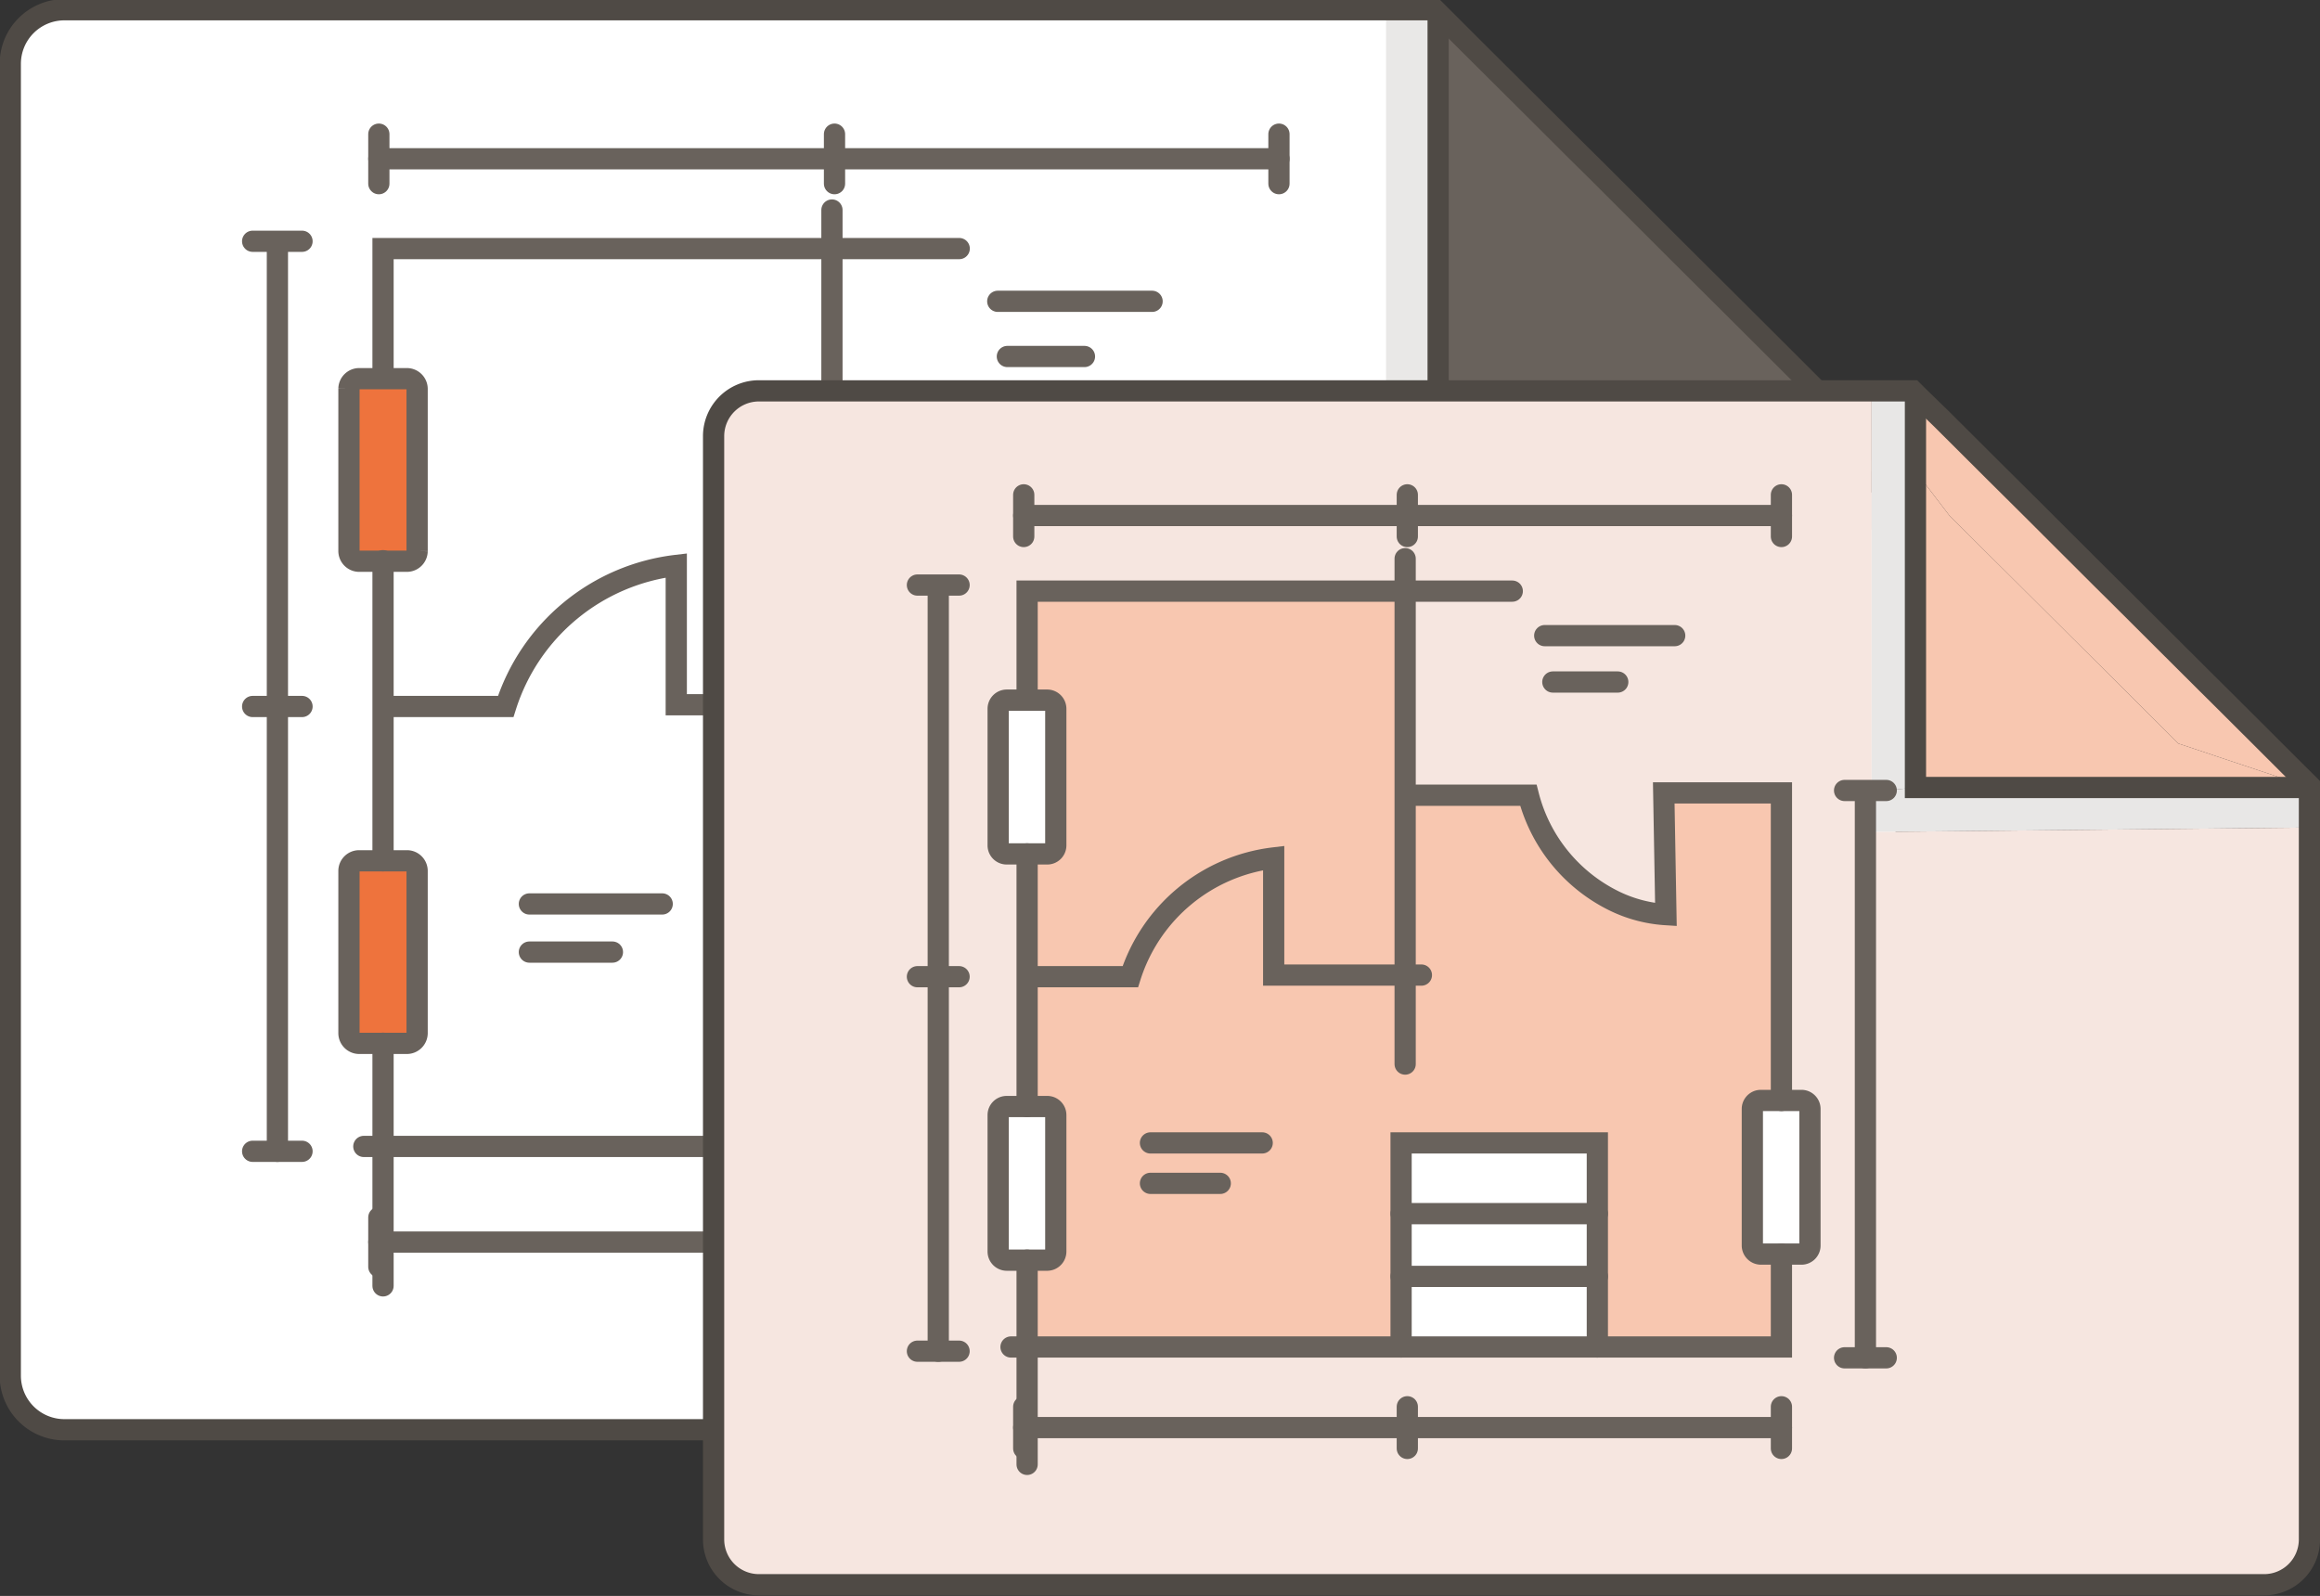 <svg xmlns="http://www.w3.org/2000/svg" viewBox="0 0 171.53 118.01"><rect x="0" y="0" width="171.53" height="118.01" fill="#333333" stroke="none"/><defs><style>.cls-1{fill:#fff;}.cls-2{fill:#ee733d;}.cls-3,.cls-8{opacity:0.15;}.cls-4,.cls-8{fill:#69625c;}.cls-5,.cls-6{fill:none;stroke-miterlimit:10;stroke-width:1.57px;}.cls-5{stroke:#4f4a45;}.cls-6{stroke:#69625c;stroke-linecap:round;}.cls-7{fill:#f8c7b0;}.cls-9{fill:#f6e6e0;}</style></defs><g id="Шар_2" data-name="Шар 2"><g id="Ebene_1" data-name="Ebene 1"><path class="cls-1" d="M140.93,35.49v66.23a4,4,0,0,1-4,4H4.76a4,4,0,0,1-4-4v-97a4,4,0,0,1,4-4H106.09l.38.38,2.17,2.17,4.52,4.5,3.49,3.48,1.55,1.53,5,5,.69.69,4.34,4.32,3.67,3.66,1.35,1.35,5,5,.88.88Z"/><rect class="cls-2" x="25.8" y="27.96" width="5.03" height="13.63"/><rect class="cls-2" x="25.8" y="63.58" width="5.03" height="13.63"/><g class="cls-3"><polygon class="cls-4" points="140.84 38.82 140.84 39.14 102.48 39.54 102.48 1.16 105.75 1.3 105.85 7.23 109.31 11.74 112.81 15.22 114.35 16.76 119.37 21.76 120.06 22.45 124.4 26.77 128.07 30.43 129.42 31.77 137.68 34.53 140.94 35.63 140.84 38.82"/></g><polygon class="cls-4" points="140.94 35.49 140.94 35.63 106.33 35.63 106.33 1.3 106.47 1.16 108.64 3.33 113.16 7.83 116.66 11.31 118.2 12.84 123.22 17.84 123.91 18.53 128.25 22.86 131.92 26.51 133.27 27.86 138.3 32.87 139.18 33.75 140.94 35.49"/><path class="cls-5" d="M140.93,35.49v66.23a4,4,0,0,1-4,4H4.76a4,4,0,0,1-4-4v-97a4,4,0,0,1,4-4H106.09l.38.38,2.17,2.17,4.52,4.5,3.49,3.48,1.55,1.53,5,5,.69.69,4.34,4.32,3.67,3.66,1.35,1.35,5,5,.88.88Z"/><polyline class="cls-5" points="141.07 35.63 140.94 35.63 106.33 35.63 106.33 1.3"/><polyline class="cls-6" points="28.01 93.67 28.01 91.84 28.01 90.02"/><polyline class="cls-6" points="61.7 93.67 61.7 91.84 61.7 90.02"/><polyline class="cls-6" points="94.56 93.67 94.56 91.84 94.56 90.02"/><polyline class="cls-6" points="28.01 91.84 28.32 91.84 61.7 91.84 78.39 91.84 94.56 91.84"/><polyline class="cls-6" points="28.01 13.58 28.01 11.74 28.01 9.92"/><polyline class="cls-6" points="61.7 13.58 61.7 11.74 61.7 9.92"/><polyline class="cls-6" points="94.56 13.58 94.56 11.74 94.56 9.92"/><polyline class="cls-6" points="28.01 11.74 61.7 11.74 94.56 11.74"/><polyline class="cls-6" points="18.68 52.24 20.51 52.24 22.33 52.24"/><polyline class="cls-6" points="100.11 85.72 101.94 85.72 103.76 85.72"/><line class="cls-6" x1="100.11" y1="35.89" x2="103.76" y2="35.89"/><line class="cls-6" x1="101.94" y1="36.29" x2="101.94" y2="85.72"/><line class="cls-6" x1="18.68" y1="17.84" x2="22.33" y2="17.84"/><polyline class="cls-6" points="18.68 85.13 20.51 85.13 22.33 85.13"/><polyline class="cls-6" points="20.51 18.38 20.51 52.24 20.51 85.13"/><line class="cls-6" x1="74.48" y1="26.36" x2="80.18" y2="26.36"/><line class="cls-6" x1="73.77" y1="22.28" x2="85.18" y2="22.28"/><line class="cls-6" x1="39.14" y1="70.4" x2="45.28" y2="70.4"/><line class="cls-6" x1="39.14" y1="66.84" x2="48.96" y2="66.84"/><line class="cls-6" x1="61.16" y1="78.56" x2="78.39" y2="78.56"/><line class="cls-6" x1="61.16" y1="73.06" x2="78.39" y2="73.06"/><polyline class="cls-6" points="61.16 84.77 61.16 78.56 61.16 73.06 61.16 66.84 78.39 66.84 78.39 73.06 78.39 78.56 78.39 84.77"/><path class="cls-6" d="M62.1,36.31H72.33a14.25,14.25,0,0,0,7.57,9.3,12,12,0,0,0,4.52,1.17l-.19-10.65H94.56v27"/><polyline class="cls-6" points="94.56 76.61 94.56 84.77 78.39 84.77 61.16 84.77 28.32 84.77 26.9 84.77"/><path class="cls-6" d="M62.94,52.11H50V41.81A15.08,15.08,0,0,0,37.39,52.24H28.82"/><polyline class="cls-6" points="61.51 15.53 61.51 18.38 61.51 36.31 61.51 52.11 61.51 59.92"/><polyline class="cls-6" points="70.92 18.38 61.51 18.38 28.32 18.38 28.32 27.96"/><polyline class="cls-6" points="28.32 95.08 28.32 93.67 28.32 91.84 28.32 90.02 28.32 84.77 28.32 77.14"/><polyline class="cls-6" points="28.32 63.65 28.32 52.24 28.32 41.46"/><path class="cls-6" d="M28.32,63.65h1.77a.75.75,0,0,1,.75.75v12a.76.76,0,0,1-.75.75H26.55a.76.76,0,0,1-.75-.75v-12a.75.75,0,0,1,.75-.75Z"/><path class="cls-6" d="M94.56,63.12h1.76a.75.75,0,0,1,.75.75v12a.76.76,0,0,1-.75.76H92.79a.76.76,0,0,1-.75-.76v-12a.75.75,0,0,1,.75-.75Z"/><path class="cls-6" d="M28.32,28h1.77a.76.76,0,0,1,.75.75v12a.76.76,0,0,1-.75.75H26.55a.76.76,0,0,1-.75-.75v-12a.76.76,0,0,1,.75-.75Z"/><polygon class="cls-7" points="168.01 57.3 170.75 58.23 141.62 58.23 141.62 34.84 144.13 38.12 147.07 41.05 148.37 42.34 152.6 46.55 153.18 47.13 156.84 50.77 159.93 53.85 161.06 54.98 168.01 57.3"/><polygon class="cls-7" points="170.75 58.12 170.75 58.23 168.01 57.3 161.06 54.98 159.93 53.85 156.84 50.77 153.18 47.13 152.6 46.55 148.37 42.34 147.07 41.05 144.13 38.12 141.62 34.84 141.62 29.33 141.73 29.21 143.57 31.04 147.37 34.83 150.31 37.75 151.61 39.05 155.83 43.26 156.42 43.84 160.07 47.48 163.16 50.55 164.3 51.69 168.53 55.91 169.27 56.65 170.75 58.12"/><polygon class="cls-1" points="141.62 58.23 170.75 58.23 170.67 60.92 170.67 61.19 138.38 61.52 138.38 58.45 139.46 58.45 141.62 58.23"/><polygon class="cls-1" points="141.62 58.23 139.46 58.45 138.38 58.45 138.38 29.21 141.13 29.33 141.21 34.32 141.62 34.84 141.62 58.23"/><polygon class="cls-8" points="141.62 58.23 170.75 58.23 170.67 60.92 170.67 61.19 138.38 61.52 138.38 58.45 139.46 58.45 141.62 58.23"/><polygon class="cls-8" points="141.62 58.23 139.46 58.45 138.38 58.45 138.38 29.21 141.13 29.33 141.21 34.32 141.62 34.84 141.62 58.23"/><path class="cls-1" d="M133.19,81.37a.63.63,0,0,1,.63.63V92.1a.63.63,0,0,1-.63.63h-3a.64.64,0,0,1-.63-.63V82a.63.63,0,0,1,.63-.63h3Z"/><rect class="cls-1" x="103.59" y="94.38" width="14.5" height="5.23"/><rect class="cls-1" x="103.59" y="89.74" width="14.5" height="4.63"/><rect class="cls-1" x="103.59" y="84.51" width="14.5" height="5.23"/><path class="cls-1" d="M78.06,81.77v.68a.63.63,0,0,0-.63-.63H75.94v0Z"/><path class="cls-1" d="M78.06,51.77v.64a.64.64,0,0,0-.63-.64Z"/><path class="cls-7" d="M75.94,63.25h2.12V51.77H75.94V43.71h28V72.1H94.17V63.44a12.71,12.71,0,0,0-10.6,8.78H75.94Z"/><path class="cls-7" d="M75.94,93.24h2.12V81.77H75.94V72.22h7.64a12.71,12.71,0,0,1,10.6-8.78V72.1h9.72V58.8H113a12,12,0,0,0,6.37,7.83,10.14,10.14,0,0,0,3.8,1l-.16-9h8.7V81.37h-1.49a.63.63,0,0,0-.63.63V92.1a.64.64,0,0,0,.63.63h1.49V99.6H118.1V84.51H103.59V99.6H75.94Z"/><path class="cls-1" d="M78.06,93.24H75.94v-.06h1.49a.64.64,0,0,0,.63-.64Z"/><path class="cls-1" d="M78.06,63.25H75.94v-.11h1.49a.63.63,0,0,0,.63-.63Z"/><path class="cls-1" d="M75.94,51.77h1.49a.64.64,0,0,1,.63.64v10.1a.63.63,0,0,1-.63.63h-3a.63.63,0,0,1-.63-.63V52.41a.64.64,0,0,1,.63-.64Z"/><path class="cls-1" d="M75.94,81.82h1.49a.63.63,0,0,1,.63.63V92.54a.64.64,0,0,1-.63.64h-3a.64.64,0,0,1-.63-.64V82.45a.63.63,0,0,1,.63-.63Z"/><path class="cls-1" d="M75.94,93.18v.06H73.83v-.7a.64.64,0,0,0,.63.64Z"/><path class="cls-1" d="M75.94,81.77v0H74.46a.63.63,0,0,0-.63.63v-.68Z"/><path class="cls-1" d="M75.94,63.14v.11H73.83v-.74a.63.63,0,0,0,.63.63Z"/><path class="cls-9" d="M103.89,43.71H75.94v8.06H73.83V63.25h2.11V81.77H73.83V93.24h2.11V99.6h55.77V92.73h1.48a.63.63,0,0,0,.63-.63V82a.63.63,0,0,0-.63-.63h-1.48V58.65H123l.16,9a10.14,10.14,0,0,1-3.8-1A12,12,0,0,1,113,58.8h-9.11Zm66.86,14.52v55.64a3.35,3.35,0,0,1-3.35,3.35H56.11a3.35,3.35,0,0,1-3.35-3.35V32.24a3.35,3.35,0,0,1,3.35-3.34h85.31l.31.31-.12.12v5.51l-.4-.52-.08-5-2.75-.12V61.52l32.29-.33v-.27Z"/><path class="cls-1" d="M73.83,51.77h.63a.64.64,0,0,0-.63.64Z"/><path class="cls-5" d="M141.73,29.21,143.57,31l3.8,3.79,2.94,2.92,1.3,1.3,4.22,4.21.59.58,3.65,3.64,3.09,3.08,1.14,1.13,4.23,4.22.74.74,1.48,1.47v55.75a3.35,3.35,0,0,1-3.35,3.35H56.11a3.35,3.35,0,0,1-3.35-3.35V32.24a3.35,3.35,0,0,1,3.35-3.34h85.31Z"/><polyline class="cls-5" points="170.86 58.23 170.75 58.23 141.62 58.23 141.62 34.84 141.62 29.33"/><polyline class="cls-6" points="75.69 107.1 75.69 105.56 75.69 104.02"/><polyline class="cls-6" points="104.05 107.1 104.05 105.56 104.05 104.02"/><polyline class="cls-6" points="131.71 107.1 131.71 105.56 131.71 104.02"/><polyline class="cls-6" points="75.69 105.56 75.94 105.56 104.05 105.56 118.1 105.56 131.71 105.56"/><polyline class="cls-6" points="75.69 39.67 75.69 38.12 75.69 36.59"/><polyline class="cls-6" points="104.05 39.67 104.05 38.12 104.05 36.59"/><polyline class="cls-6" points="131.71 39.67 131.71 38.12 131.71 36.59"/><polyline class="cls-6" points="75.69 38.12 104.05 38.12 131.71 38.12"/><polyline class="cls-6" points="67.83 72.22 69.37 72.22 70.91 72.22"/><polyline class="cls-6" points="136.38 100.4 137.92 100.4 139.46 100.4"/><polyline class="cls-6" points="136.38 58.45 138.38 58.45 139.46 58.45"/><line class="cls-6" x1="137.92" y1="58.79" x2="137.92" y2="100.4"/><line class="cls-6" x1="67.83" y1="43.26" x2="70.91" y2="43.26"/><polyline class="cls-6" points="67.83 99.91 69.37 99.91 70.91 99.91"/><polyline class="cls-6" points="69.37 43.71 69.37 72.22 69.37 99.91"/><line class="cls-6" x1="114.81" y1="50.43" x2="119.61" y2="50.43"/><line class="cls-6" x1="114.21" y1="47" x2="123.82" y2="47"/><line class="cls-6" x1="85.06" y1="87.5" x2="90.22" y2="87.5"/><line class="cls-6" x1="85.06" y1="84.51" x2="93.32" y2="84.51"/><line class="cls-6" x1="103.59" y1="94.38" x2="118.1" y2="94.38"/><line class="cls-6" x1="103.59" y1="89.74" x2="118.1" y2="89.74"/><polyline class="cls-6" points="103.59 99.6 103.59 94.38 103.59 89.74 103.59 84.51 118.1 84.51 118.1 89.74 118.1 94.38 118.1 99.6"/><path class="cls-6" d="M104.39,58.8H113a12,12,0,0,0,6.37,7.83,10.14,10.14,0,0,0,3.8,1l-.16-9h8.7V81.37"/><polyline class="cls-6" points="131.71 92.73 131.71 99.6 118.1 99.6 103.59 99.6 75.94 99.6 74.75 99.6"/><path class="cls-6" d="M105.09,72.1H94.17V63.44a12.71,12.71,0,0,0-10.6,8.78H76.36"/><polyline class="cls-6" points="103.89 41.31 103.89 43.71 103.89 58.8 103.89 72.1 103.89 78.68"/><polyline class="cls-6" points="111.81 43.71 103.89 43.71 75.94 43.71 75.94 51.77"/><polyline class="cls-6" points="75.94 108.28 75.94 107.1 75.94 105.56 75.94 104.02 75.94 99.6 75.94 93.24 75.94 93.18"/><polyline class="cls-6" points="75.94 81.82 75.94 81.77 75.94 72.22 75.94 63.25 75.94 63.14"/><path class="cls-6" d="M75.94,81.82h1.49a.63.63,0,0,1,.63.63V92.54a.64.64,0,0,1-.63.64h-3a.64.64,0,0,1-.63-.64V82.45a.63.63,0,0,1,.63-.63Z"/><path class="cls-6" d="M131.71,81.37h1.48a.63.63,0,0,1,.63.63V92.1a.63.63,0,0,1-.63.63h-3a.64.64,0,0,1-.63-.63V82a.63.63,0,0,1,.63-.63Z"/><path class="cls-6" d="M75.94,51.77h1.49a.64.64,0,0,1,.63.64v10.1a.63.63,0,0,1-.63.63h-3a.63.63,0,0,1-.63-.63V52.41a.64.64,0,0,1,.63-.64Z"/></g></g></svg>